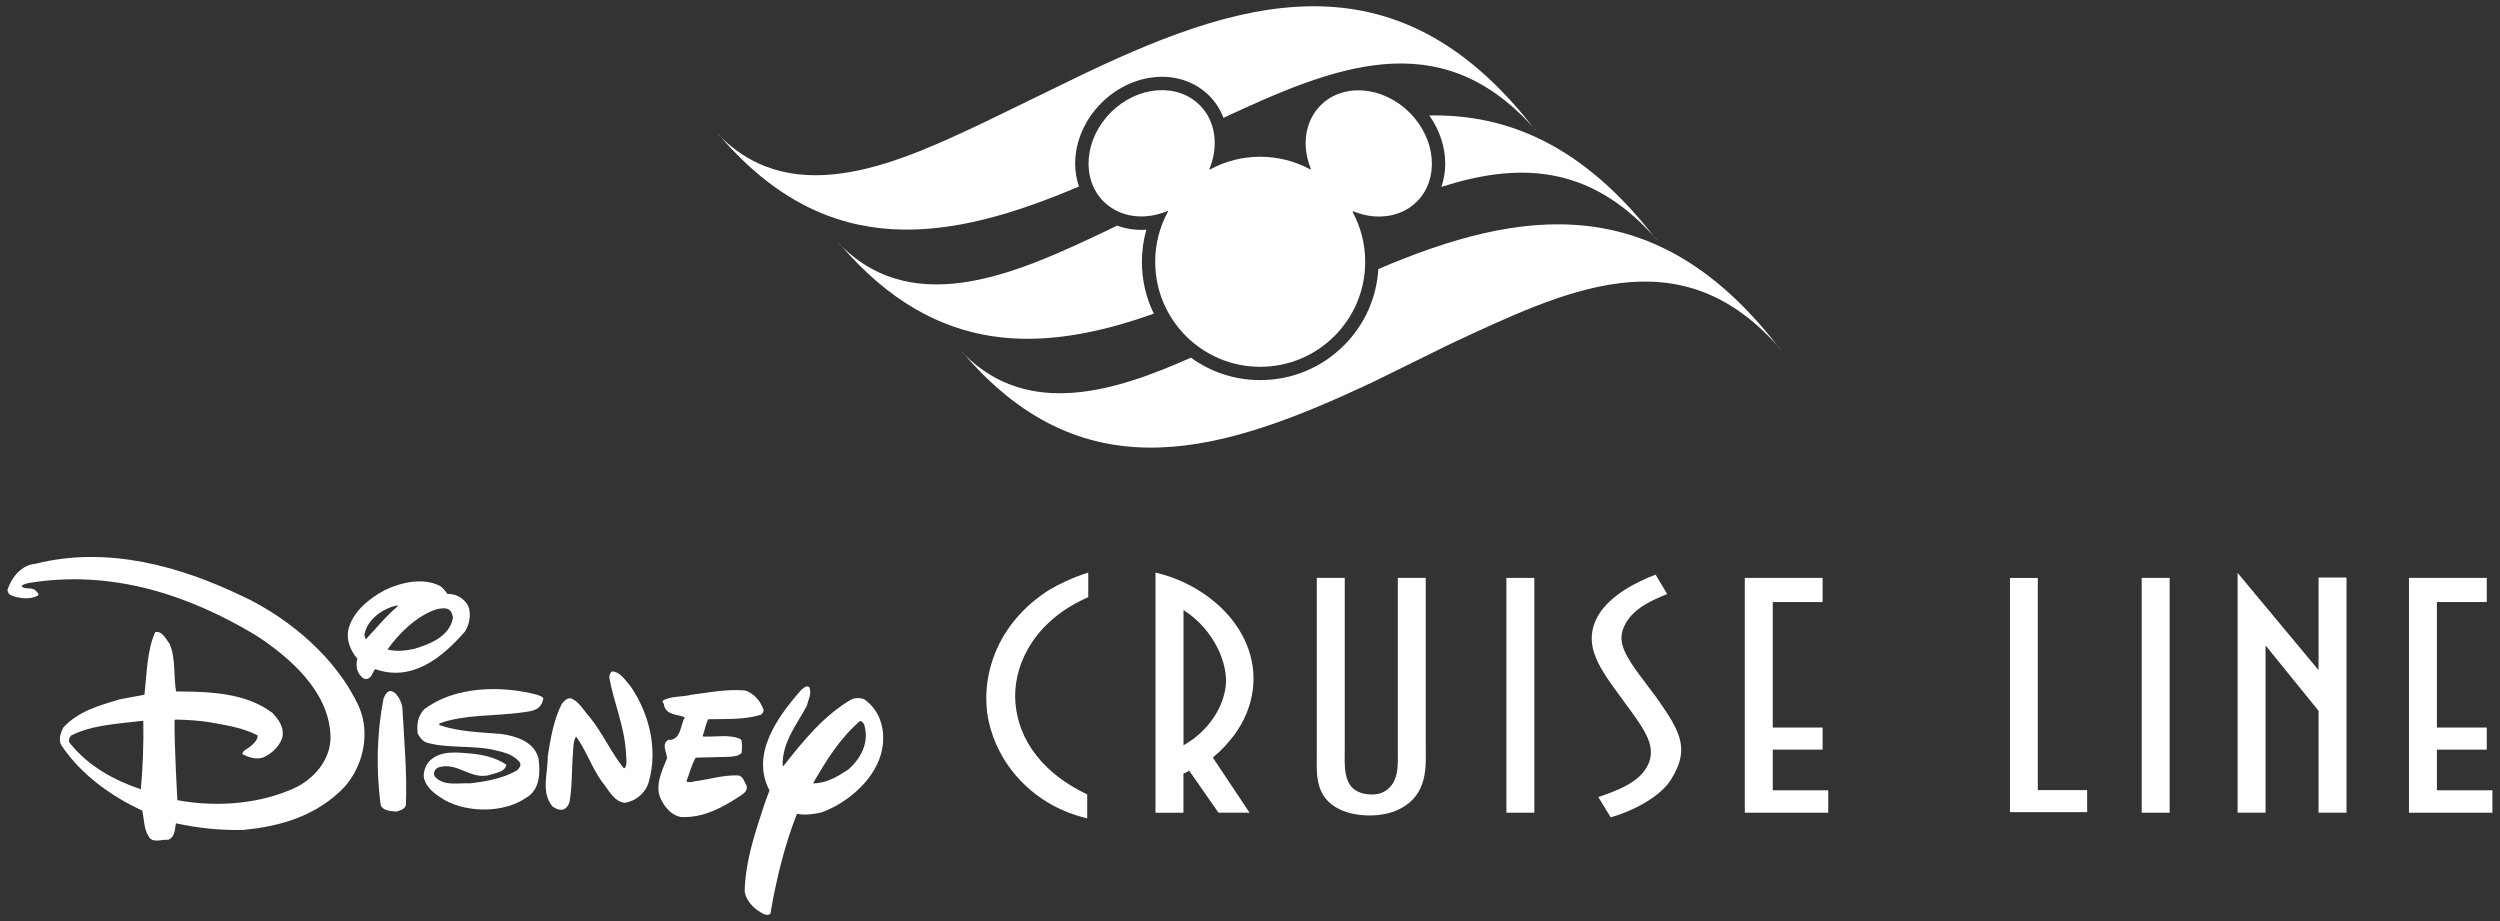 <?xml version="1.0" encoding="UTF-8"?>
<svg id="Layer_1" xmlns="http://www.w3.org/2000/svg" version="1.1" viewBox="0 0 500 184.21">
  <rect x="0" y="0" width="500" height="184.21" fill="#333333" stroke="none"/>
  <!-- Generator: Adobe Illustrator 29.5.1, SVG Export Plug-In . SVG Version: 2.1.0 Build 141)  -->
  <defs>
    <style>
      .st0 {
        fill: #fff;
      }
    </style>
  </defs>
  <path class="st0" d="M306.99,25.94l.54.57c-.32-.37-.64-.74-.96-1.09.14.18.27.35.41.52Z"/>
  <path class="st0" d="M144.14,27.36c-.15-.17-.29-.33-.44-.5l-.02.06s.05.05.08.08c.12.13.25.24.37.36Z"/>
  <path class="st0" d="M215.79,37.29c-.49-1.43-.76-2.97-.76-4.57,0-4.37,1.91-8.79,5.24-12.12,3.33-3.33,7.75-5.24,12.12-5.24,3.66,0,7.01,1.34,9.45,3.78,1.28,1.27,2.22,2.78,2.85,4.43,21.88-10.16,43.09-19.06,61.89,1.84C278.74-10.25,247.54-.23,214.15,16.05l-17.13,8.33c-16.5,7.8-37.81,17.94-52.88,2.99,21.72,25.13,45.99,20.82,71.66,9.93Z"/>
  <path class="st0" d="M223.42,45.12l-2.24,1.09c-16.5,7.8-37.81,17.95-52.88,2.99,19.1,22.11,40.19,21.44,62.46,13.53-1.56-3.19-2.38-6.71-2.38-10.36,0-2.21.3-4.35.89-6.43-2.04.14-4.02-.14-5.85-.82Z"/>
  <path class="st0" d="M167.93,48.83c.12.13.25.24.37.36-.14-.17-.29-.33-.43-.5l-.02.06s.05.05.08.08Z"/>
  <path class="st0" d="M289.05,32.75c0,1.63-.28,3.19-.79,4.64,14.95-4.8,29.31-4.79,42.48,9.85-14.14-18.11-29.15-24.44-44.87-24.15,2.04,2.9,3.18,6.29,3.18,9.66Z"/>
  <path class="st0" d="M331.7,48.34c-.32-.38-.64-.74-.96-1.1.14.18.28.35.42.53l.54.57Z"/>
  <path class="st0" d="M356.36,70.13c-.32-.37-.64-.74-.96-1.1.14.18.28.35.42.53l.55.57Z"/>
  <path class="st0" d="M192.52,70.48l-.02.06s.05.05.08.08c.12.13.25.24.38.36-.15-.17-.29-.33-.44-.5Z"/>
  <path class="st0" d="M355.4,69.03c-24.28-31.11-51.12-27.46-79.73-15.22-.35,5.78-2.76,11.16-6.89,15.28-4.47,4.47-10.41,6.93-16.73,6.93-5.05,0-9.86-1.58-13.87-4.49-15.05,6.72-32.39,12.16-45.22-.56,24.43,28.27,52.09,19.28,81.34,5.58l15.7-7.73c23.12-10.76,45.59-21.8,65.39.21Z"/>
  <path class="st0" d="M270.75,42.3c4.49,1.81,9.43,1.21,12.63-1.99,4.51-4.51,3.86-12.47-1.46-17.79-5.32-5.31-13.28-5.97-17.79-1.46-3.18,3.18-3.79,8.1-2.02,12.54.16.4,0,.31-.23.19-2.94-1.56-6.28-2.44-9.84-2.44s-6.92.88-9.85,2.45c-.33.18-.38.16-.23-.22,1.78-4.48,1.17-9.38-2.01-12.55-4.51-4.51-12.48-3.86-17.79,1.46-5.31,5.31-5.96,13.28-1.46,17.79,3.21,3.21,8.15,3.83,12.67,1.97.35-.15.23.06.18.15-1.61,2.99-2.51,6.36-2.51,9.96,0,11.6,9.4,21,21,21s21-9.4,21-21c0-3.55-.88-6.88-2.44-9.83-.17-.33.02-.28.15-.23Z"/>
  <path class="st0" d="M149.32,157.15c-.44-.75-.62-1.76-1.58-2.06-2.72-.13-5.54.66-8.22,1.1-.75,0-1.49.48-2.24.09.62-1.58,1.01-3.25,1.85-4.75l6.86-.17c.84-.13,1.71-.09,2.33-.79.09-.84.18-1.89-.09-2.68-2.11-1.1-5.14-.48-7.51-.57l-.18-.13c.4-1.1.57-2.29,1.1-3.34,3.78-.09,7.08.13,10.46-.88.39-.17.61-.57.61-1.01-.53-1.67-2.02-3.43-3.78-3.87-3.73-.31-7.34.44-10.77.88-1.8.48-4,.18-5.63,1.18-.13.35.31.53.26.84.44,2.11,2.73,1.84,4.18,2.46-.92,1.58-.75,4.66-3.3,4.53-1.45.75-.31,2.55-.26,3.69-1.05,2.55-2.68,5.76-1.01,8.57.75,1.45,2.11,2.9,3.78,3.16,4.53.22,8.31-1.89,11.87-4.22.66-.44,1.54-1.05,1.27-2.02Z"/>
  <path class="st0" d="M79.12,138.69c-.4-.26-.88-.66-1.41-.4-.57.31-.79.92-1.01,1.45-1.36,6.99-1.49,14.2-.57,21.27.57,1.27,2.02,1.14,3.16,1.32.7-.26,1.67-.44,1.89-1.32.26-6.37-.35-12.88-.7-19.38-.13-1.1-.61-2.07-1.36-2.94Z"/>
  <path class="st0" d="M122.51,134.25c-.53.22-.57.75-.66,1.19.88,5.06,3.08,9.85,3.34,15.12.05.97.31,2.24-.22,3.08l-.26-.04c-2.59-3.3-4.17-6.94-6.81-10.24-1.14-1.19-1.94-2.86-3.47-3.6-.88-.4-1.54.39-2.07,1.01-1.62,3.21-2.24,6.86-2.81,10.51.04,3.43-1.41,7.12.92,9.98.62.48,1.27.79,2.15.66.62-.22,1.1-.88,1.27-1.45.57-3.12.44-6.72.7-9.8.09-1.18.05-2.42.62-3.38,2.06,2.86,3.12,6.15,5.14,9.01,1.41,1.63,2.33,4,4.61,4.26,2.24-.35,4.18-1.98,4.79-4.17,1.89-6.55.09-13.67-3.6-19.08-1.01-1.14-2.02-2.9-3.65-3.03Z"/>
  <path class="st0" d="M104.13,142.52c1.28-.18,2.55-.22,3.56-.97.57-.53.88-1.14.97-1.89-.26-.44-.7-.44-1.05-.66-7.34-1.98-16.71-1.76-22.77,2.86-1.28,1.32-1.54,3.08-1.28,4.92.44.7.88,1.4,1.67,1.71,4.35,1.28,9.54.49,13.93,1.58,1.8.44,3.78.92,4.88,2.55.17.57-.22,1.1-.7,1.5-2.81,1.58-6.02,2.15-9.32,2.55-2.33-.13-5.41.66-7.12-1.45-.26-.66.04-1.36.7-1.71,3.87-1.32,6.64,2.72,10.59,1.41,1.14-.4,2.81-.53,3.08-1.98-1.98-1.32-4.26-1.93-6.72-2.2-3.08-.26-6.64-.79-8.84,1.67-.75,1.05-1.32,2.51-.7,3.87.7,1.71,2.5,2.86,4,3.78,4.61,2.51,11.78,2.55,16.17-.48,2.9-1.63,2.9-5.19,2.51-7.96-.92-3.34-4.48-4.39-7.43-4.83-4.22-.35-8.53-.44-12.35-1.76-.09-.13-.09-.31.09-.39,4.92-1.76,10.86-1.41,16.13-2.11Z"/>
  <path class="st0" d="M48.44,119.22c-12.31-5.93-26.94-10.11-41.36-6.46-2.73.22-4.66,2.59-5.5,4.97-.22.48.13,1.01.49,1.27,1.67.7,3.91,1.01,5.54.09.26-.35-.18-.62-.4-.88-.7-.92-2.2-.18-2.9-.97.26-.44.88-.4,1.32-.62,16.83-2.81,32.26,2.46,45.58,10.46,6.86,4.48,14.33,11.08,14.86,19.6.4,4.53-2.64,8.57-6.64,10.68-7.03,3.39-15.87,4.18-23.95,2.68,0,0-.62-10.59-.57-15.91l.18-.22c2.24.05,4.44.18,6.55.49,3.43.61,6.86,1.1,9.89,2.68.05,1.1-1.23,2.07-2.11,2.68-.39.18-.92.57-.97,1.06,1.19.61,2.64,1.14,4.13.7,1.76-.75,3.65-2.46,3.96-4.44.17-1.84-.84-3.16-1.98-4.44-5.36-4.09-12.48-4.31-19.34-4.35-.53-2.95-.04-6.72-1.32-9.58-.75-.88-1.41-2.59-2.86-2.29-1.67,3.78-1.67,8.35-2.15,12.53l-4.97.92c-4.04,1.23-8.22,2.33-11.25,5.63-.53,1.01-1.05,2.42-.39,3.56,3.91,5.89,10.11,10.28,16.17,13.05.4,1.76.31,3.74,1.32,5.23.79,1.36,2.55.49,3.87.62,1.36-.53,1.32-2.06,1.54-3.3,4.27.92,8.79,1.45,13.45,1.32,7.6-.7,14.72-2.85,20.22-8.53,3.78-4.22,5.27-10.73,2.95-16.09-4.44-9.71-13.85-17.67-23.34-22.15ZM28.18,157.86c-5.32-1.8-10.59-4.61-14.33-9.4-.18-.48.04-1.01.39-1.37,4.31-2.15,9.45-2.33,14.42-2.94.09,4.57-.09,9.23-.49,13.71Z"/>
  <path class="st0" d="M93.06,126.21c.92-1.5,1.36-4,.26-5.54-.92-1.23-2.28-1.93-3.82-1.89-.39-.48-.83-1.14-1.41-1.54-3.43-1.84-7.87-.75-11.08.75-3.16,1.67-6.64,4.48-7.38,8.13-.35,1.98.48,4.04,1.85,5.63-.35,1.23-.18,2.68.79,3.56.26.39.66.49,1.1.49,1.01-.22,1.1-1.32,1.67-1.98,7.38,2.64,13.45-2.33,18.02-7.6ZM73.14,127.88l-.26-.88c.48-3.12,3.73-5.36,6.59-5.93.09.04.04.13.04.22-2.29,1.89-4.35,4.48-6.37,6.59ZM87.3,121.86c.75-.18,1.93-.4,2.59.13.48.39.61,1.05.7,1.54-.62,3.78-4.66,5.32-7.74,6.24-1.76.4-3.69.57-5.36.13,2.42-3.39,5.93-6.77,9.8-8.04Z"/>
  <path class="st0" d="M172.88,139.88c-.79-.35-1.76-.35-2.59,0-5.45,3.12-9.76,8.44-13.63,13.36l-.13-.13c-.13-4.66,2.86-8.22,4.88-12.04.22-1.19,1.05-2.42.4-3.69-.62-.31-1.1.22-1.58.62-4.88,5.54-10.11,12.92-6.33,20.09l-.92,2.46c-1.85,5.71-3.87,11.34-4.05,17.71.22,1.49,1.19,2.73,2.46,3.74.84.44,1.71,1.36,2.68.79,1.19-6.95,2.81-13.63,5.32-20.04,1.54.35,3.25.09,4.75-.22,5.36-1.85,11.3-6.9,12.31-12.84.66-3.6-.35-7.56-3.56-9.8ZM169.67,153.9c-2.15,1.41-4.39,2.77-7.07,2.77,2.55-4.39,5.23-8.83,9.36-12.44.48-.04.7.35.88.7,1.05,3.47-.57,6.68-3.17,8.97Z"/>
  <path class="st0" d="M285.15,115.58h-5.59v34.29c0,3.12.35,6.72-2.76,8.48-1.34.77-3.68.71-5.16,0-3.11-1.41-2.69-5.54-2.69-8.96v-33.82h-5.59v35.41c0,3.65-.49,8.48,4.6,10.9,3.26,1.59,8.49,1.65,11.81,0,6.01-2.95,5.38-8.78,5.38-12.96v-33.35Z"/>
  <polygon class="st0" points="301.28 117.17 301.28 162.54 306.87 162.54 306.87 115.58 301.28 115.58 301.28 117.17"/>
  <path class="st0" d="M328,135.14c-2.69-3.71-4.45-6.42-3.39-9.31,1.27-3.59,5.02-5.54,8.84-7.01l-2.33-3.89c-3.61,1.35-9.12,4.06-11.53,8.25-2.97,5.31-.21,9.72,3.75,15.14l2.97,4.06c2.62,3.65,4.81,6.84,3.46,10.19-1.56,3.89-6.36,5.54-10.11,6.84l2.48,4.06c4.38-1.24,10.04-4.12,12.16-7.72,3.75-6.07,1.69-9.54-2.9-16.08l-3.39-4.54Z"/>
  <polygon class="st0" points="354.55 149.92 364.52 149.92 364.52 145.51 354.55 145.51 354.55 120.41 364.52 120.41 364.52 119.18 364.52 115.58 348.96 115.58 348.96 117.17 348.96 162.54 354.55 162.54 365.65 162.54 365.65 158.06 354.55 158.06 354.55 149.92"/>
  <polygon class="st0" points="487.38 158.06 487.38 149.93 497.35 149.93 497.35 145.51 487.38 145.51 487.38 120.41 497.35 120.41 497.35 119.18 497.35 115.58 481.79 115.58 481.79 117.17 481.79 162.54 487.38 162.54 498.48 162.54 498.48 158.06 487.38 158.06"/>
  <polygon class="st0" points="428.34 117.18 428.34 162.54 433.93 162.54 433.93 115.58 428.34 115.58 428.34 117.18"/>
  <polygon class="st0" points="463.71 115.51 463.71 134.03 447.52 114.58 447.52 115.94 447.52 162.54 453.11 162.54 453.11 161.66 453.11 130.84 453.11 129.08 463.71 142.16 463.71 147.34 463.71 162.54 469.3 162.54 469.3 115.51 468.24 115.51 463.71 115.51"/>
  <path class="st0" d="M197.71,144.09c1.77,8.64,8.8,17.03,19.73,19.58v-4.79c-10.43-4.97-14.27-12.6-14.41-19.46-.07-7.27,4.33-15.5,14.62-19.99v-4.91c-3.12.95-6.17,2.48-7.67,3.37-10.93,6.86-13.98,17.86-12.28,26.2Z"/>
  <path class="st0" d="M246.74,147.16c4.31-5.77,5.02-12.55,2.54-18.38-3.18-7.66-11.1-12.67-18.18-14.26v48.02h5.59v-7.84c.35-.12.77-.29,1.13-.59l5.87,8.42h6.22l-7.35-11.02c1.98-1.65,2.97-2.83,4.17-4.36ZM236.7,149.05v-27.04c6.22,3.95,9.05,10.96,8.42,15.44-.57,4.07-3.32,8.72-8.42,11.61Z"/>
  <polygon class="st0" points="407.56 115.59 401.99 115.59 401.99 117.17 401.99 162.43 407.56 162.43 417.43 162.43 417.43 158.02 407.56 158.02 407.56 115.59"/>
</svg>
